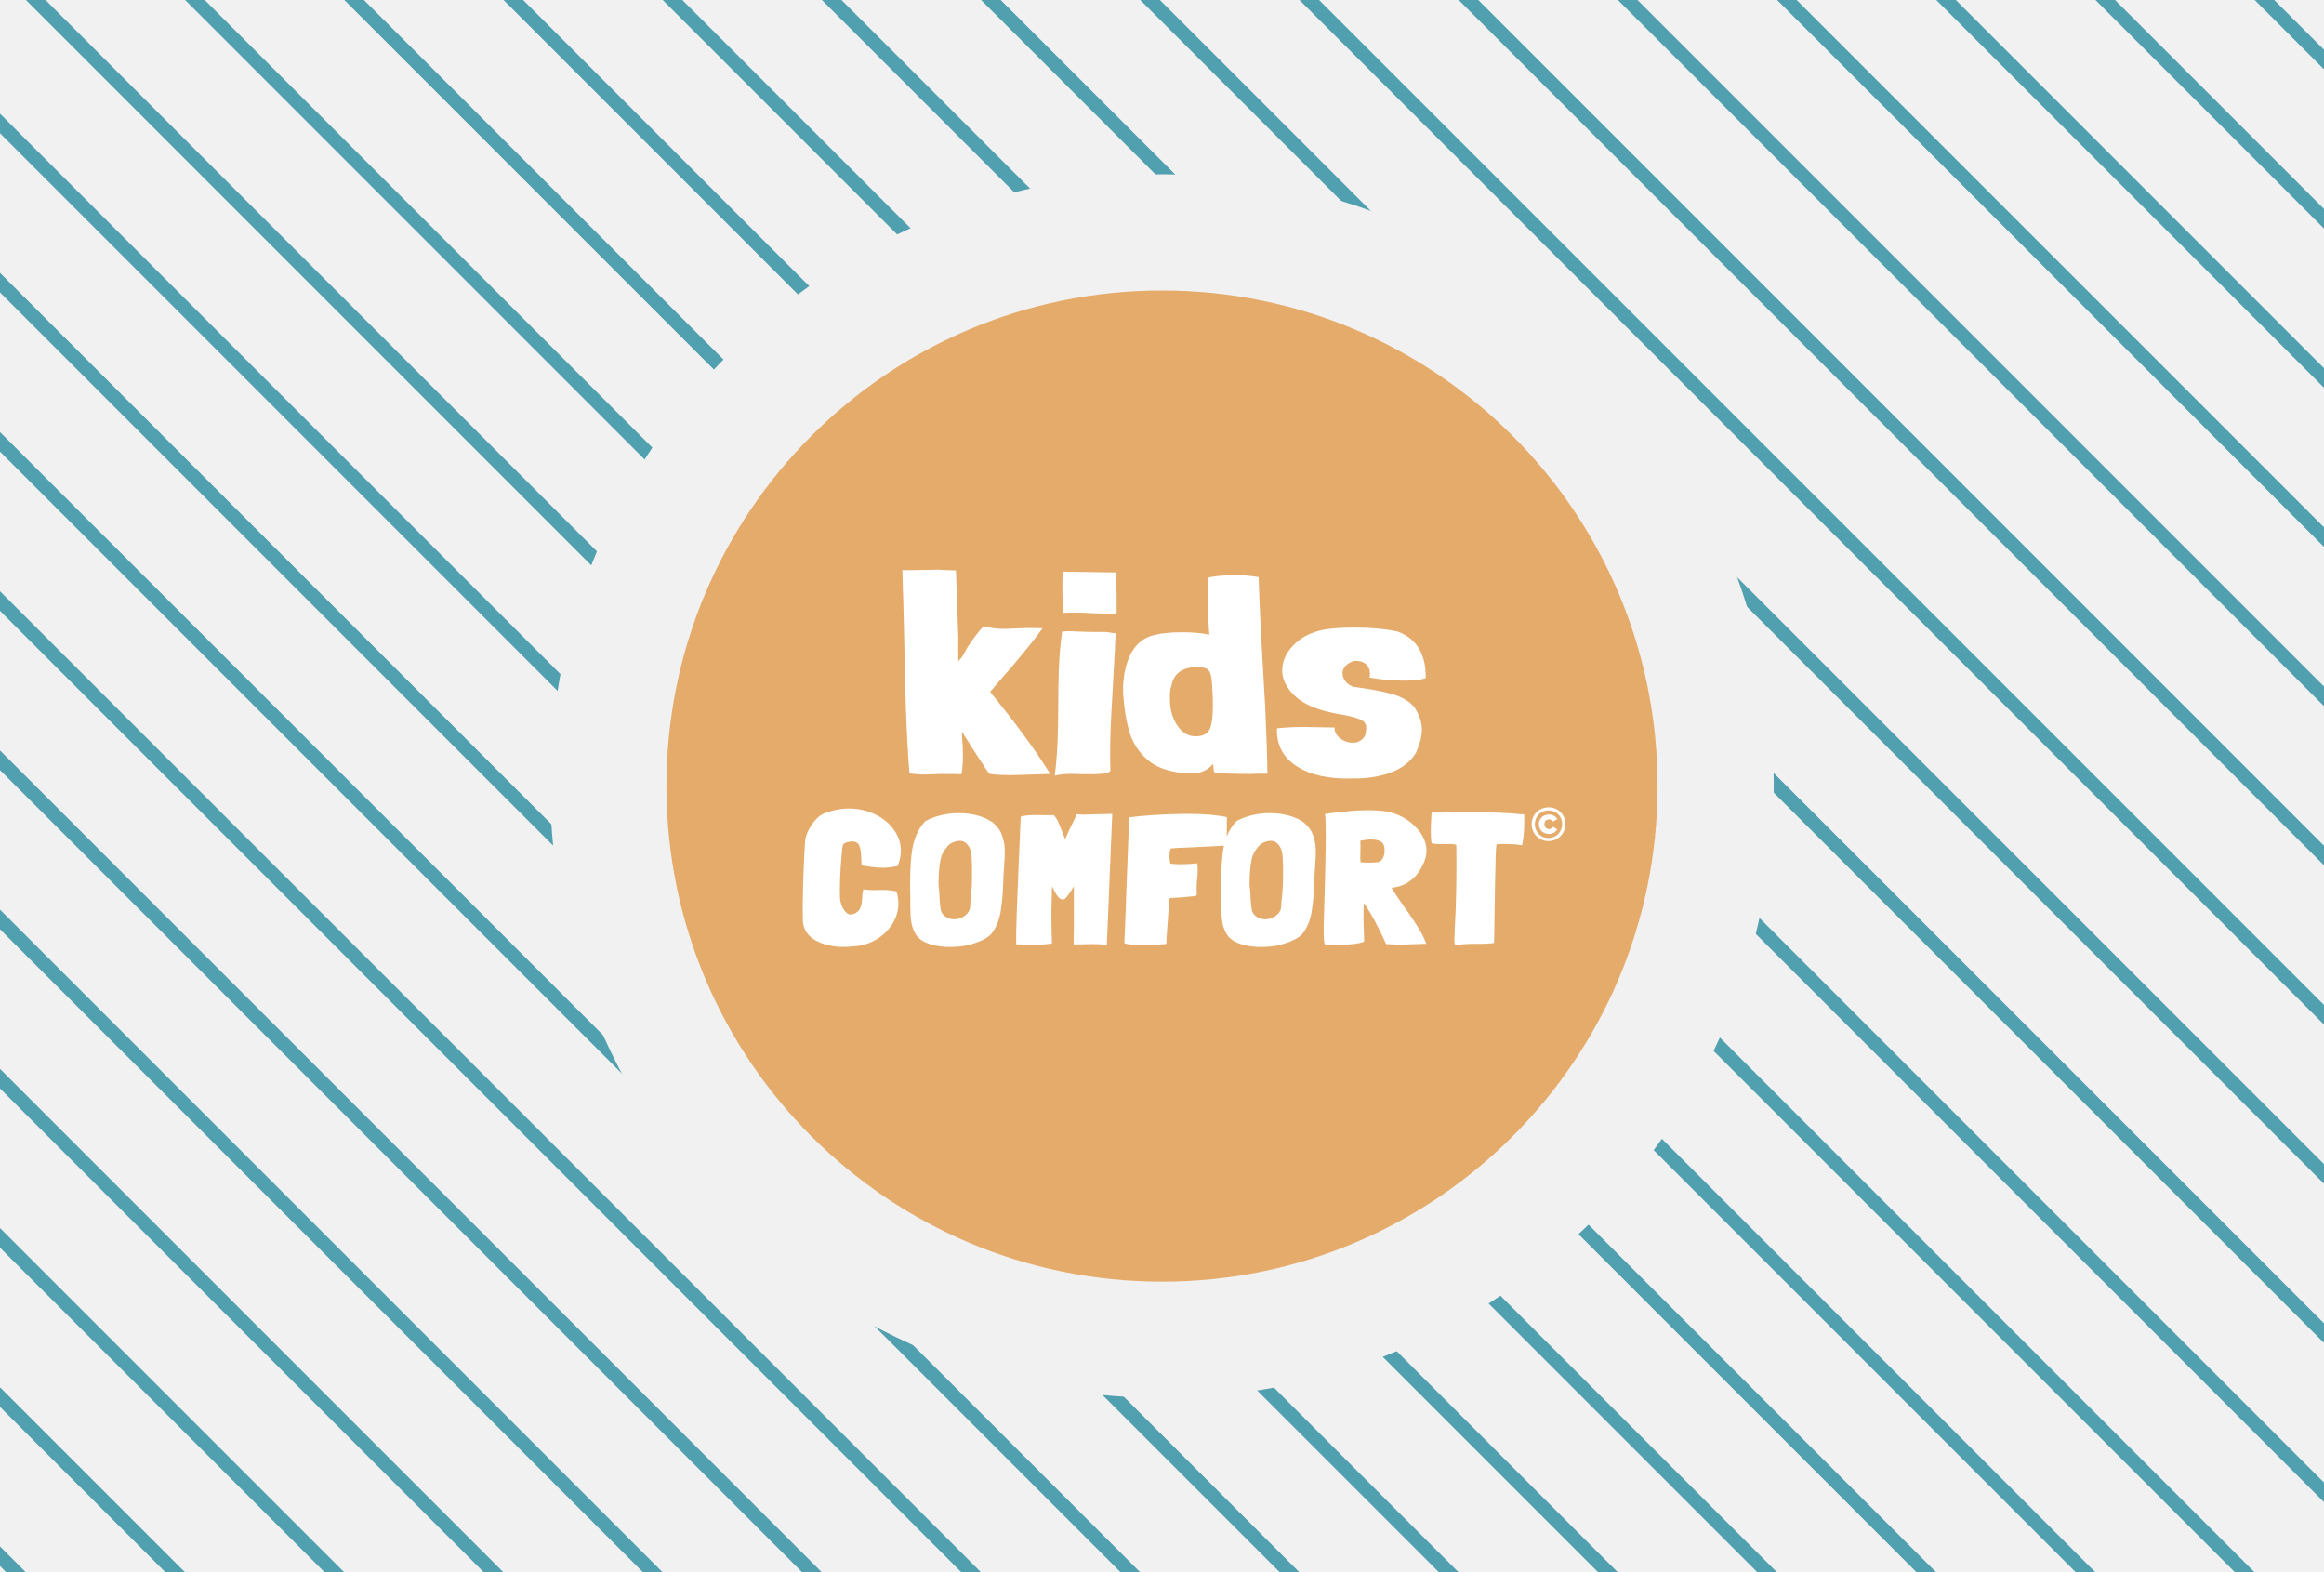 <?xml version="1.0" encoding="utf-8"?>
<!-- Generator: Adobe Illustrator 24.3.0, SVG Export Plug-In . SVG Version: 6.00 Build 0)  -->
<svg version="1.1" id="Laag_1" xmlns="http://www.w3.org/2000/svg" xmlns:xlink="http://www.w3.org/1999/xlink" x="0px" y="0px"
	 width="680px" height="460px" viewBox="0 0 680 460" style="enable-background:new 0 0 680 460;" xml:space="preserve">
<style type="text/css">
	.st0{fill:#F1F1F1;}
	.st1{fill:#51A0B0;}
	.st2{clip-path:url(#SVGID_2_);fill:#F1F1F1;}
	.st3{clip-path:url(#SVGID_4_);fill:#F1F1F1;}
	.st4{clip-path:url(#SVGID_4_);fill:#E5AB6B;}
	.st5{clip-path:url(#SVGID_4_);fill:#FFFFFF;}
</style>
<rect class="st0" width="680" height="460"/>
<rect class="st0" width="680" height="460"/>
<polygon class="st1" points="0,460 13.94,460 0,446.06 "/>
<polygon class="st1" points="0,418.04 41.96,460 60.52,460 0,399.48 "/>
<polygon class="st1" points="0,371.46 88.54,460 107.1,460 0,352.89 "/>
<polygon class="st1" points="0,324.88 135.12,460 153.69,460 0,306.31 "/>
<polygon class="st1" points="0,278.3 181.7,460 200.27,460 0,259.74 "/>
<polygon class="st1" points="0,231.72 228.28,460 246.84,460 0,213.16 "/>
<polygon class="st1" points="0,185.14 274.86,460 293.43,460 0,166.57 "/>
<polygon class="st1" points="0,138.56 321.44,460 340.01,460 0,120 "/>
<polygon class="st1" points="0,91.98 368.02,460 386.58,460 0,73.41 "/>
<polygon class="st1" points="0,45.4 414.6,460 433.16,460 0,26.83 "/>
<polygon class="st1" points="1.18,0 461.18,460 479.74,460 19.75,0 "/>
<polygon class="st1" points="47.76,0 507.76,460 526.33,460 66.33,0 "/>
<polygon class="st1" points="94.34,0 554.34,460 572.91,460 112.91,0 "/>
<polygon class="st1" points="140.92,0 600.92,460 619.48,460 159.49,0 "/>
<polygon class="st1" points="187.5,0 647.5,460 666.06,460 206.07,0 "/>
<polygon class="st1" points="234.08,0 680,445.92 680,427.36 252.64,0 "/>
<polygon class="st1" points="280.66,0 680,399.34 680,380.77 299.23,0 "/>
<polygon class="st1" points="327.24,0 680,352.76 680,334.19 345.81,0 "/>
<polygon class="st1" points="373.82,0 680,306.18 680,287.61 392.38,0 "/>
<polygon class="st1" points="420.4,0 680,259.6 680,241.03 438.97,0 "/>
<polygon class="st1" points="466.98,0 680,213.02 680,194.45 485.55,0 "/>
<polygon class="st1" points="513.56,0 680,166.44 680,147.88 532.13,0 "/>
<polygon class="st1" points="560.14,0 680,119.86 680,101.29 578.71,0 "/>
<polygon class="st1" points="606.72,0 680,73.28 680,54.71 625.29,0 "/>
<polygon class="st1" points="653.3,0 680,26.7 680,8.13 671.87,0 "/>
<g>
	<defs>
		<rect id="SVGID_1_" width="680" height="460"/>
	</defs>
	<clipPath id="SVGID_2_">
		<use xlink:href="#SVGID_1_"  style="overflow:visible;"/>
	</clipPath>
	<path class="st2" d="M127.73,598.76L-22.38,448.65l15.69-15.69l150.11,150.11L127.73,598.76z M-9.56,448.65l137.29,137.29
		l2.87-2.87L-6.69,445.78L-9.56,448.65z"/>
	<path class="st2" d="M174.31,598.76L-22.38,402.07l15.69-15.7L190,583.06L174.31,598.76z M-9.56,402.07l183.87,183.86l2.87-2.87
		L-6.69,399.2L-9.56,402.07z"/>
	<path class="st2" d="M220.89,598.76L-22.38,355.49l15.7-15.69l243.27,243.27L220.89,598.76z M-9.56,355.49l230.45,230.45l2.87-2.87
		L-6.69,352.62L-9.56,355.49z"/>
	<path class="st2" d="M267.47,598.76L-22.38,308.91l15.7-15.69l289.85,289.85L267.47,598.76z M-9.56,308.91l277.03,277.03l2.87-2.87
		L-6.69,306.04L-9.56,308.91z"/>
	<path class="st2" d="M314.05,598.76L-22.38,262.33l15.7-15.69l336.43,336.43L314.05,598.76z M-9.56,262.33l323.61,323.61l2.87-2.87
		L-6.69,259.46L-9.56,262.33z"/>
	<path class="st2" d="M360.63,598.76l-3.21-3.21l-379.8-379.8l15.7-15.69l383.01,383.01L360.63,598.76z M-9.56,215.75l370.19,370.19
		l2.87-2.87L-6.69,212.88L-9.56,215.75z"/>
	<path class="st2" d="M407.21,598.76l-3.21-3.21L-22.38,169.17l15.69-15.7L422.9,583.06L407.21,598.76z M-9.56,169.17l416.77,416.77
		l2.87-2.87L-6.69,166.3L-9.56,169.17z"/>
	<path class="st2" d="M453.79,598.76l-3.21-3.21L-22.38,122.59l15.7-15.69l3.21,3.21l472.96,472.96L453.79,598.76z M-9.56,122.59
		l463.35,463.35l2.87-2.87L-6.69,119.72L-9.56,122.59z"/>
	<path class="st2" d="M500.37,598.76l-3.21-3.21L-22.38,76.01l15.7-15.7l522.75,522.75L500.37,598.76z M-9.56,76.01l509.93,509.93
		l2.87-2.87L-6.69,73.14L-9.56,76.01z"/>
	<path class="st2" d="M546.95,598.76l-3.21-3.21L-22.38,29.43l15.7-15.69l569.33,569.33L546.95,598.76z M-9.56,29.43l556.51,556.51
		l2.87-2.87L-6.69,26.56L-9.56,29.43z"/>
	<path class="st2" d="M593.53,598.76l-3.21-3.21l-612.7-612.7l15.69-15.7l3.21,3.21l612.7,612.7L593.53,598.76z M-9.56-17.15
		l603.09,603.09l2.87-2.87L-6.69-20.02L-9.56-17.15z"/>
	<path class="st2" d="M640.11,598.76l-3.21-3.21L-22.38-63.73l15.69-15.7L655.8,583.06L640.11,598.76z M-9.56-63.73l649.67,649.67
		l2.87-2.87L-6.69-66.6L-9.56-63.73z"/>
	<path class="st2" d="M686.69,598.76l-3.21-3.21L-22.38-110.31L-6.69-126l709.07,709.07L686.69,598.76z M-9.56-110.31l696.25,696.25
		l2.87-2.87L-6.69-113.18L-9.56-110.31z"/>
	<path class="st2" d="M686.69,552.18l-3.21-3.21L24.2-110.31L39.89-126l662.49,662.49L686.69,552.18z M37.02-110.31l649.67,649.66
		l2.87-2.87L39.89-113.18L37.02-110.31z"/>
	<path class="st2" d="M686.69,505.6l-3.21-3.21l-612.7-612.7L86.47-126l615.91,615.91L686.69,505.6z M83.6-110.31l603.09,603.09
		l2.87-2.87L86.47-113.18L83.6-110.31z"/>
	<path class="st2" d="M686.69,459.02l-3.21-3.21L117.36-110.31L133.05-126l569.33,569.33L686.69,459.02z M130.18-110.31
		L686.69,446.2l2.87-2.87L133.05-113.18L130.18-110.31z"/>
	<path class="st2" d="M686.69,412.44l-3.21-3.21L163.94-110.31L179.63-126l3.21,3.21l519.55,519.54L686.69,412.44z M176.76-110.31
		l509.93,509.93l2.87-2.87L179.63-113.18L176.76-110.31z"/>
	<path class="st2" d="M686.69,365.86l-3.21-3.21L210.52-110.31l15.7-15.69l476.17,476.17L686.69,365.86z M223.34-110.31
		l463.35,463.35l2.87-2.87L226.21-113.18L223.34-110.31z"/>
	<path class="st2" d="M686.69,319.28l-3.21-3.21L257.1-110.31l15.69-15.7l429.59,429.59L686.69,319.28z M269.92-110.31
		l416.76,416.77l2.87-2.87L272.79-113.18L269.92-110.31z"/>
	<path class="st2" d="M686.69,272.7l-3.21-3.21l-379.8-379.8L319.37-126L702.38,257L686.69,272.7z M316.5-110.31l370.19,370.19
		l2.87-2.87L319.37-113.18L316.5-110.31z"/>
	<path class="st2" d="M686.69,226.12L350.26-110.31l15.7-15.69l336.43,336.43L686.69,226.12z M363.08-110.31L686.69,213.3l2.87-2.87
		L365.95-113.18L363.08-110.31z"/>
	<path class="st2" d="M686.69,179.54L396.84-110.31l15.7-15.7l289.85,289.85L686.69,179.54z M409.66-110.31l277.03,277.02l2.87-2.87
		L412.53-113.18L409.66-110.31z"/>
	<path class="st2" d="M686.69,132.96L443.42-110.31L459.11-126l243.27,243.27L686.69,132.96z M456.24-110.31l230.44,230.45
		l2.87-2.87L459.11-113.18L456.24-110.31z"/>
	<path class="st2" d="M686.69,86.38L490-110.31L505.69-126L702.38,70.68L686.69,86.38z M502.82-110.31L686.69,73.56l2.87-2.87
		L505.69-113.18L502.82-110.31z"/>
	<path class="st2" d="M686.69,39.8L536.58-110.31l15.7-15.69L702.38,24.1L686.69,39.8z M549.4-110.31L686.69,26.98l2.87-2.87
		L552.27-113.18L549.4-110.31z"/>
</g>
<g>
	<defs>
		<rect id="SVGID_3_" width="680" height="460"/>
	</defs>
	<clipPath id="SVGID_4_">
		<use xlink:href="#SVGID_3_"  style="overflow:visible;"/>
	</clipPath>
	<path class="st3" d="M340,409c98.86,0,179-80.14,179-179S438.86,51,340,51s-179,80.14-179,179S241.14,409,340,409"/>
	<path class="st4" d="M340,375c80.08,0,145-64.92,145-145S420.08,85,340,85s-145,64.92-145,145S259.92,375,340,375"/>
	<path class="st5" d="M453.25,243.99c0.55,0,1.04-0.12,1.45-0.36c0.42-0.24,0.73-0.57,0.94-0.99l-1.26-0.73
		c-0.25,0.44-0.63,0.66-1.15,0.66c-0.37,0-0.69-0.13-0.95-0.39c-0.26-0.26-0.38-0.6-0.38-1.03s0.13-0.77,0.38-1.03
		c0.26-0.26,0.57-0.38,0.95-0.38c0.51,0,0.89,0.22,1.15,0.66l1.26-0.74c-0.21-0.41-0.52-0.74-0.94-0.97
		c-0.42-0.24-0.9-0.36-1.45-0.36c-0.57,0-1.08,0.12-1.53,0.36c-0.45,0.24-0.81,0.58-1.06,1.01c-0.26,0.43-0.38,0.91-0.38,1.46
		s0.13,1.03,0.38,1.46c0.26,0.43,0.61,0.76,1.06,1.01C452.17,243.87,452.68,243.99,453.25,243.99 M453.07,245.19
		c-0.75,0-1.42-0.18-2.02-0.53c-0.6-0.35-1.08-0.84-1.42-1.46c-0.35-0.62-0.52-1.3-0.52-2.04s0.17-1.43,0.52-2.04
		s0.82-1.1,1.43-1.46c0.61-0.35,1.29-0.53,2.04-0.53c0.76,0,1.44,0.18,2.04,0.53c0.61,0.35,1.08,0.83,1.42,1.43
		c0.34,0.61,0.51,1.29,0.51,2.04c0,0.75-0.17,1.43-0.52,2.05c-0.35,0.62-0.83,1.11-1.44,1.47
		C454.49,245.01,453.81,245.19,453.07,245.19 M453.07,246.1c0.91,0,1.75-0.22,2.5-0.66c0.76-0.44,1.35-1.04,1.79-1.8
		c0.44-0.76,0.66-1.6,0.66-2.51s-0.21-1.75-0.64-2.5c-0.43-0.75-1.02-1.34-1.77-1.77s-1.59-0.64-2.51-0.64
		c-0.92,0-1.76,0.22-2.52,0.66c-0.76,0.44-1.35,1.04-1.78,1.79c-0.43,0.76-0.65,1.59-0.65,2.49s0.22,1.74,0.65,2.49
		c0.43,0.76,1.03,1.35,1.78,1.79C451.32,245.88,452.15,246.1,453.07,246.1 M445.98,238.25h-0.78c-3.75-0.4-8.6-0.59-14.56-0.59
		l-3.48,0.05h-3.36l-2.34,0.05h-2.58c-0.07,0.79-0.13,2.09-0.2,3.89c-0.04,1.22-0.04,2.32,0.01,3.29c0.05,0.97,0.12,1.57,0.24,1.78
		c0.59,0.18,1.57,0.27,2.93,0.27l2.4-0.05c0.8,0,1.42,0.09,1.85,0.27c0.1,6.23,0.04,12.62-0.19,19.17l-0.23,4.86l-0.09,2.65
		c-0.06,0.47-0.06,0.98-0.02,1.54c0.04,0.56,0.12,0.93,0.23,1.11c1.69-0.25,3.53-0.38,5.53-0.38h1.74c1.56,0,2.92-0.09,4.09-0.27
		c0.2-13.9,0.36-22.43,0.47-25.6c0.06-1.62,0.13-2.68,0.23-3.19c0-0.11,0.53-0.16,1.57-0.16l2.82,0.05c0.76,0,1.8,0.11,3.11,0.32
		c0.34-1.66,0.54-3.53,0.62-5.62C446.01,240.63,446.01,239.47,445.98,238.25 M403.23,252.24c-0.8,0.11-1.67,0.16-2.59,0.16
		c-1,0-1.84-0.03-2.52-0.11c-0.11-0.43-0.12-1.62-0.06-3.56c0.03-0.76,0.02-1.67-0.02-2.75l2.59-0.38c0.68,0,1.29,0.04,1.83,0.11
		c0.54,0.07,1.06,0.25,1.57,0.54c0.79,0.43,1.15,1.39,1.1,2.86c-0.03,0.79-0.21,1.48-0.55,2.05
		C404.25,251.73,403.8,252.09,403.23,252.24 M411.39,266.01c-0.15-0.14-0.36-0.43-0.63-0.86c-1.37-1.87-2.57-3.67-3.59-5.4
		c1.85-0.18,3.44-0.7,4.79-1.57c1.35-0.86,2.45-1.94,3.29-3.24c1.35-2.09,2.06-4.01,2.12-5.78c0.07-1.84-0.48-3.62-1.64-5.35
		c-1.16-1.73-2.73-3.19-4.71-4.37c-1.98-1.19-4.12-1.91-6.43-2.16c-1.24-0.14-2.73-0.22-4.49-0.22c-1.64,0-3.24,0.07-4.81,0.22
		c-1.56,0.14-3.55,0.36-5.96,0.65l-1.63,0.22c0.2,1.19,0.25,4.74,0.17,10.67c-0.09,5.92-0.23,11.83-0.44,17.74
		c-0.23,6.52-0.12,9.77,0.32,9.77h3.18l1.44,0.05c3.12,0,5.37-0.29,6.75-0.86c0.02-0.61,0.02-1.04-0.01-1.3l0,0.05
		c-0.16-3.53-0.2-6.41-0.12-8.64l0.05-1.4c1.95,2.66,4.13,6.66,6.54,11.99l1.02,0.05c1.12,0.07,1.96,0.11,2.52,0.11
		c1,0,2.34-0.04,4.02-0.11c1.68-0.07,2.76-0.11,3.24-0.11h0.96c-0.59-1.55-1.34-3.08-2.27-4.59
		C414.14,270.06,412.91,268.2,411.39,266.01 M375.42,253.59l-0.01,3.67l-0.09,2.59l-0.1,1.03l-0.03,0.76l-0.1,1.03l-0.08,0.7
		c-0.05,0.29-0.09,0.74-0.11,1.35c-0.02,0.68-0.09,1.19-0.2,1.51s-0.38,0.72-0.79,1.19c-0.5,0.51-1.08,0.89-1.75,1.16
		c-0.67,0.27-1.32,0.4-1.96,0.4c-0.8,0-1.54-0.19-2.23-0.57c-0.69-0.38-1.2-0.93-1.53-1.65l0,0.05c-0.25-0.86-0.42-2.2-0.52-4
		l-0.03-0.76c-0.04-1.19-0.13-2.14-0.26-2.86l0,0.05c-0.02-0.61-0.01-1.53,0.04-2.75c0.09-2.45,0.36-4.46,0.81-6.05
		c0.26-0.68,0.64-1.36,1.12-2.02c0.48-0.67,0.97-1.18,1.46-1.54c0.94-0.57,1.89-0.86,2.85-0.86c0.32,0,0.64,0.05,0.95,0.16
		c0.71,0.32,1.28,0.87,1.71,1.65c0.43,0.77,0.67,1.67,0.72,2.67l0.14,2.81L375.42,253.59z M384.93,247.43
		c-0.16-1.15-0.46-2.3-0.9-3.46c-0.4-1.12-1.28-2.25-2.64-3.4c-1.25-0.86-2.72-1.52-4.4-1.97c-1.68-0.45-3.49-0.68-5.41-0.68
		c-3.04,0-5.86,0.56-8.46,1.67l-1.34,0.65c-1.24,1.3-2.19,2.8-2.83,4.51c-0.64,1.71-1.05,3.46-1.23,5.26
		c-0.18,1.66-0.3,3.31-0.35,4.97c-0.1,2.7-0.09,5.53,0,8.48c-0.03,0.9-0.03,1.49,0,1.78l0.06,1.73c-0.01,2.45,0.44,4.48,1.35,6.1
		c0.68,1.22,1.77,2.15,3.29,2.78c1.52,0.63,3.25,1.02,5.21,1.16c0.36,0.04,1,0.05,1.92,0.05c2,0,3.75-0.2,5.24-0.59
		c1.45-0.36,2.79-0.83,4.01-1.4c1.22-0.58,2.14-1.24,2.77-2c1.51-2.05,2.42-4.54,2.72-7.45l0.24-1.78c0.17-1.33,0.3-3.27,0.38-5.83
		c0.08-2.3,0.18-4.05,0.3-5.24l0.03-0.97l0.09-0.97C385.03,249.68,385.01,248.55,384.93,247.43 M349.2,262.23
		c0.64-0.07,0.97-0.2,0.97-0.38c-0.05-0.94-0.06-1.78-0.03-2.54l0.04-1.03l0.1-1.03l0.11-1.3l0.04-1.08
		c0.04-1.12-0.04-1.87-0.22-2.27c-1.41,0.18-3.03,0.27-4.87,0.27c-0.92,0-1.88-0.05-2.88-0.16c-0.08-0.11-0.14-0.44-0.21-1
		c-0.06-0.56-0.08-1.12-0.06-1.7c0.02-0.61,0.1-1.08,0.23-1.4l0.19-0.38c1.16-0.11,2.89-0.2,5.17-0.27l3.25-0.16l1.08-0.05
		l2.22-0.11l4.39-0.22c0.11-1.01,0.2-2.14,0.24-3.4c0.01-1.55,0.02-2.55,0.01-3c-0.01-0.45,0-0.75,0-0.89l0.04-1.03
		c-2.9-0.65-6.81-0.97-11.73-0.97c-3,0-6.13,0.11-9.4,0.32c-3.27,0.22-5.77,0.45-7.49,0.7c-0.36,10.15-0.62,17.12-0.79,20.9
		l-0.25,7.07l-0.37,8.8c0.55,0.36,2.2,0.54,4.96,0.54c3.2,0,5.64-0.09,7.33-0.27l0.07-1.89l0.82-11.45
		c0.56-0.11,1.12-0.17,1.69-0.19c0.56-0.02,1.04-0.05,1.44-0.08C347.37,262.42,348.67,262.3,349.2,262.23 M323.86,276.48l1.58-38.34
		l-5.04,0.11c-1.52,0.07-2.6,0.11-3.24,0.11c-0.84,0-1.52-0.05-2.04-0.16c-1.76,3.56-2.77,5.67-3.01,6.32
		c-0.24,0.65-0.39,1.01-0.43,1.08c-0.99-2.56-1.67-4.25-2.04-5.08c-0.37-0.83-0.81-1.51-1.31-2.05c-0.44,0.04-1.1,0.05-1.98,0.05
		l-2.94-0.05c-1.24,0-2.19,0.04-2.85,0.11c-0.66,0.07-1.3,0.2-1.9,0.38c-0.6,13.82-0.99,23.22-1.16,28.19
		c-0.15,4.25-0.21,7.06-0.17,8.42l0.04,0.59c0,0.07,0.01,0.12,0.05,0.13c0.04,0.02,0.12,0.03,0.24,0.03h0.84l4.08,0.11
		c1.76,0,3.5-0.13,5.23-0.38c-0.19-4.93-0.22-9.14-0.1-12.64l0.05-1.35c0.01-0.32,0.02-0.77,0.02-1.35c0-0.58,0.03-1.04,0.08-1.4
		c1.11,2.56,2.11,3.85,2.98,3.89c0.4,0,0.78-0.2,1.13-0.59c0.35-0.4,0.85-1.08,1.48-2.05l0.76-1.24l0.01,11.88
		c-0.05,1.48-0.07,3.19-0.06,5.13c2.36-0.04,3.84-0.06,4.44-0.08c0.6-0.02,0.98-0.03,1.14-0.03
		C321.21,276.21,322.59,276.3,323.86,276.48 M284.41,253.59l-0.01,3.67l-0.09,2.59l-0.1,1.03l-0.03,0.76l-0.1,1.03l-0.08,0.7
		c-0.05,0.29-0.09,0.74-0.11,1.35c-0.02,0.68-0.09,1.19-0.2,1.51c-0.11,0.32-0.38,0.72-0.79,1.19c-0.5,0.51-1.08,0.89-1.75,1.16
		c-0.67,0.27-1.32,0.4-1.96,0.4c-0.8,0-1.54-0.19-2.23-0.57c-0.69-0.38-1.2-0.93-1.53-1.65l0,0.05c-0.25-0.86-0.42-2.2-0.52-4
		l-0.03-0.76c-0.04-1.19-0.13-2.14-0.26-2.86l0,0.05c-0.02-0.61-0.01-1.53,0.04-2.75c0.08-2.45,0.36-4.46,0.81-6.05
		c0.26-0.68,0.64-1.36,1.12-2.02c0.48-0.67,0.97-1.18,1.46-1.54c0.94-0.57,1.89-0.86,2.85-0.86c0.32,0,0.64,0.05,0.95,0.16
		c0.71,0.32,1.28,0.87,1.71,1.65c0.43,0.77,0.67,1.67,0.72,2.67l0.14,2.81L284.41,253.59z M293.92,247.43
		c-0.16-1.15-0.46-2.3-0.9-3.46c-0.4-1.12-1.28-2.25-2.64-3.4c-1.25-0.86-2.72-1.52-4.4-1.97c-1.68-0.45-3.49-0.68-5.41-0.68
		c-3.04,0-5.86,0.56-8.46,1.67l-1.34,0.65c-1.25,1.3-2.19,2.8-2.83,4.51c-0.64,1.71-1.05,3.46-1.23,5.26
		c-0.18,1.66-0.3,3.31-0.35,4.97c-0.1,2.7-0.09,5.53,0,8.48c-0.03,0.9-0.03,1.49,0,1.78l0.06,1.73c-0.01,2.45,0.44,4.48,1.35,6.1
		c0.68,1.22,1.77,2.15,3.29,2.78c1.52,0.63,3.25,1.02,5.21,1.16c0.36,0.04,1,0.05,1.92,0.05c2,0,3.75-0.2,5.24-0.59
		c1.45-0.36,2.79-0.83,4.01-1.4c1.22-0.58,2.14-1.24,2.77-2c1.51-2.05,2.42-4.54,2.72-7.45l0.24-1.78c0.17-1.33,0.29-3.27,0.38-5.83
		c0.08-2.3,0.18-4.05,0.3-5.24l0.03-0.97l0.09-0.97C294.02,249.68,294,248.55,293.92,247.43 M246.6,247.38
		c0.14-0.57,0.83-0.95,2.08-1.13h-0.06c0.12,0,0.21-0.01,0.27-0.03c0.06-0.02,0.11-0.03,0.15-0.03c1.24-0.04,2.04,0.37,2.39,1.21
		c0.35,0.85,0.54,2.1,0.56,3.75l0.11,2.05c2.66,0.47,4.76,0.7,6.28,0.7c1.12,0,2.52-0.16,4.22-0.49c0.61-1.37,0.93-2.74,0.98-4.1
		c0.08-2.3-0.57-4.44-1.94-6.4c-1.37-1.96-3.24-3.51-5.6-4.64c-2.36-1.13-4.9-1.7-7.62-1.7c-1.68,0-3.31,0.22-4.88,0.65
		c-1.66,0.43-2.91,0.95-3.78,1.57c-0.66,0.54-1.29,1.22-1.9,2.05c-0.61,0.83-1.11,1.66-1.5,2.48c-0.26,0.54-0.47,1.16-0.63,1.86
		c-0.16,0.7-0.24,1.32-0.21,1.86l-0.15,2.43c-0.12,2.2-0.23,5-0.35,8.42c-0.14,4.14-0.18,8.01-0.1,11.61
		c0.19,2.52,1.45,4.41,3.76,5.67c2.32,1.26,5.03,1.89,8.15,1.89c0.96,0,1.8-0.05,2.53-0.16c2.44-0.07,4.68-0.68,6.72-1.84
		c2.04-1.15,3.66-2.65,4.87-4.48c1.2-1.84,1.84-3.78,1.91-5.83c0.05-1.37-0.15-2.68-0.58-3.94c-1.27-0.29-2.62-0.43-4.06-0.43
		l-2.76,0.05c-0.92,0-1.88-0.07-2.87-0.22c-0.18,0.61-0.29,1.46-0.33,2.54c-0.05,1.37-0.26,2.39-0.65,3.08h0.06
		c-0.76,1.22-1.84,1.8-3.24,1.73c-0.71-0.32-1.31-0.94-1.79-1.86c-0.49-0.92-0.77-1.86-0.86-2.84c-0.07-1.51-0.06-3.38,0.02-5.62
		c0.08-2.2,0.21-4.36,0.41-6.48C246.38,248.65,246.51,247.52,246.6,247.38"/>
	<path class="st5" d="M415.61,198.83l1.53-0.4c0.11-3.24-0.5-6.06-1.83-8.46c-1.33-2.4-3.49-4.14-6.48-5.22
		c-3.69-0.76-7.84-1.13-12.44-1.13c-4.35,0-7.66,0.27-9.95,0.81c-3.37,0.81-6.07,2.3-8.09,4.46c-2.03,2.16-3.09,4.48-3.17,6.97
		c-0.08,2.32,0.8,4.55,2.65,6.68c1.85,2.13,4.48,3.77,7.91,4.9c1.31,0.49,3.24,0.97,5.81,1.46l1.41,0.24
		c2.38,0.43,4.16,0.93,5.33,1.5c1.18,0.57,1.65,1.55,1.41,2.96c0.02,1.13-0.36,2.04-1.13,2.71c-0.78,0.68-1.68,1.01-2.68,1.01
		c-1.39,0-2.63-0.42-3.74-1.26c-1.11-0.84-1.67-1.9-1.68-3.2l-9.07-0.16c-2.65,0-5.24,0.13-7.76,0.4c-0.17,4.81,1.77,8.51,5.8,11.1
		c4.03,2.59,9.49,3.78,16.37,3.56c4.22,0.05,7.97-0.54,11.26-1.78c3.29-1.24,5.7-3.16,7.24-5.75c1.09-2.43,1.67-4.54,1.73-6.32
		c0.08-2.38-0.68-4.75-2.3-7.13c-1.45-1.67-3.62-2.92-6.48-3.73c-2.87-0.81-6.66-1.51-11.36-2.11h0.09c-1.06-0.38-1.86-0.94-2.4-1.7
		c-0.54-0.76-0.8-1.57-0.77-2.43c0.03-0.76,0.35-1.44,0.97-2.07c0.62-0.62,1.41-1.07,2.36-1.34c1.58-0.11,2.76,0.22,3.56,0.97
		c0.79,0.76,1.17,1.7,1.13,2.83c-0.02,0.49-0.06,0.84-0.13,1.05c3.44,0.6,6.65,0.89,9.61,0.89
		C412.26,199.16,414.03,199.05,415.61,198.83 M342.72,200.7l0.01,0.24c0.25-1.89,1.02-3.32,2.31-4.29c1.29-0.97,3-1.46,5.15-1.46
		c1.45,0,2.46,0.19,3.04,0.57c0.58,0.38,0.97,1.13,1.17,2.27c0.2,1.13,0.35,3.16,0.45,6.07c0.14,3.94-0.08,6.82-0.64,8.63
		c-0.57,1.81-2.02,2.71-4.35,2.71c-2.14,0-3.91-1.01-5.3-3.04c-1.39-2.02-2.14-4.41-2.23-7.17
		C342.24,203.07,342.38,201.56,342.72,200.7 M353.53,169.11l0.03,0.89c-0.17,4.05-0.24,6.61-0.2,7.7c0.07,2.11,0.16,3.83,0.28,5.18
		l0.19,2.84c-2.03-0.49-4.78-0.73-8.25-0.73c-3.59,0-6.57,0.38-8.94,1.13c-2.8,0.97-4.87,3.01-6.21,6.11
		c-1.34,3.11-1.94,6.68-1.8,10.73c0.28,4.32,0.9,8.07,1.86,11.26c0.96,3.19,2.73,5.89,5.29,8.1c2.56,2.21,6.18,3.51,10.86,3.89
		h-0.09c0.44,0.05,1.1,0.08,1.99,0.08c1.32,0,2.48-0.2,3.47-0.61c0.99-0.4,1.92-1.07,2.77-1.98l0.18-0.24l0.16,1.86
		c0.01,0.32,0.18,0.62,0.5,0.89c4.29,0.16,7.66,0.24,10.12,0.24l2.45-0.08h2.65c-0.01-2.11-0.1-5.51-0.26-10.21
		c-0.24-6.86-0.56-13.31-0.96-19.36c-0.6-9.83-0.98-17.31-1.16-22.44l-0.19-5.51c-2.09-0.38-4.4-0.57-6.92-0.57
		c-1.95,0-3.74,0.1-5.38,0.28C354.33,168.77,353.52,168.94,353.53,169.11 M326.43,185.31l-2.92-0.4c-2.21,0.05-5.26,0-9.16-0.16
		c-0.31-0.05-0.75-0.08-1.32-0.08c-0.63,0-1.39,0.05-2.27,0.16c-0.51,3.73-0.83,7.59-0.97,11.58c-0.09,2.7-0.14,5.89-0.15,9.56
		c-0.03,4.43-0.08,7.78-0.16,10.04c-0.13,3.67-0.41,7.32-0.86,10.93c1.72-0.43,3.8-0.6,6.25-0.49c0.75,0.05,2.11,0.08,4.06,0.08
		c1.7,0,3.04-0.07,4.02-0.2c0.98-0.14,1.63-0.39,1.96-0.77c-0.13-3.51-0.11-7.59,0.05-12.23c0.09-2.48,0.28-6.21,0.58-11.18
		l0.25-4.54C326.12,192.22,326.33,188.11,326.43,185.31 M326.67,167.49l-15.68-0.24c-0.13,1.84-0.17,3.94-0.13,6.32l0.05,1.3
		c0.06,1.84,0.07,3.32,0.03,4.45c0.88-0.05,2.14-0.08,3.78-0.08c1.51,0,2.58,0.03,3.21,0.08c1.63,0.11,2.83,0.16,3.59,0.16
		c0.5,0,1.13,0.04,1.89,0.12c0.75,0.08,1.35,0.12,1.79,0.12c0.69,0,1.2-0.16,1.53-0.49l-0.01-5.18c-0.08-1.4-0.11-2.38-0.09-2.92
		C326.61,170.16,326.62,168.94,326.67,167.49 M293.79,207.5c-0.72-0.81-1.42-1.7-2.08-2.67c-0.26-0.32-0.58-0.69-0.94-1.09
		c-0.36-0.4-0.71-0.85-1.04-1.34l3.27-3.81l1.18-1.38c0.73-0.81,1.12-1.24,1.18-1.3c0.48-0.54,1.83-2.15,4.04-4.82
		c2.21-2.67,4.09-5.09,5.65-7.25c-0.76-0.05-1.8-0.08-3.12-0.08c-1.64,0-2.77,0.03-3.4,0.08h-0.47c-2.14,0.11-3.71,0.16-4.72,0.16
		c-1.83,0-3.66-0.27-5.51-0.81c-1.4,1.46-2.88,3.38-4.43,5.75l0-0.08c-0.18,0.27-0.34,0.55-0.49,0.85c-0.15,0.3-0.28,0.53-0.4,0.69
		c-0.18,0.32-0.41,0.76-0.71,1.3c-0.3,0.54-0.78,1.13-1.45,1.78l0.06-0.97c-0.06-1.62-0.07-2.86-0.04-3.73l0.03-1.94l-0.7-19.93
		l-2.27-0.08l-3.22-0.16l-2.45,0.08h-2.36c-1.01,0.05-2.8,0.08-5.38,0.08c0.22,6.27,0.41,13.55,0.58,21.87
		c0.16,8.21,0.31,14.39,0.46,18.55c0.25,7.07,0.59,13.42,1.04,19.04c1.52,0.21,2.91,0.32,4.17,0.32c1.26,0,2.83-0.05,4.72-0.16
		c3.46,0,5.58,0.03,6.33,0.08c0.37-1.89,0.51-4.46,0.39-7.69l-0.18-2.59l-0.08-2.19l2.4,3.81c0,0.11,0.37,0.68,1.1,1.7l1.3,2.03
		c1.73,2.65,2.79,4.24,3.19,4.78c1.33,0.27,3.42,0.4,6.25,0.4c1.45,0,3.43-0.05,5.95-0.16l5.66-0.16
		C303.9,220.95,299.4,214.63,293.79,207.5"/>
</g>
</svg>
